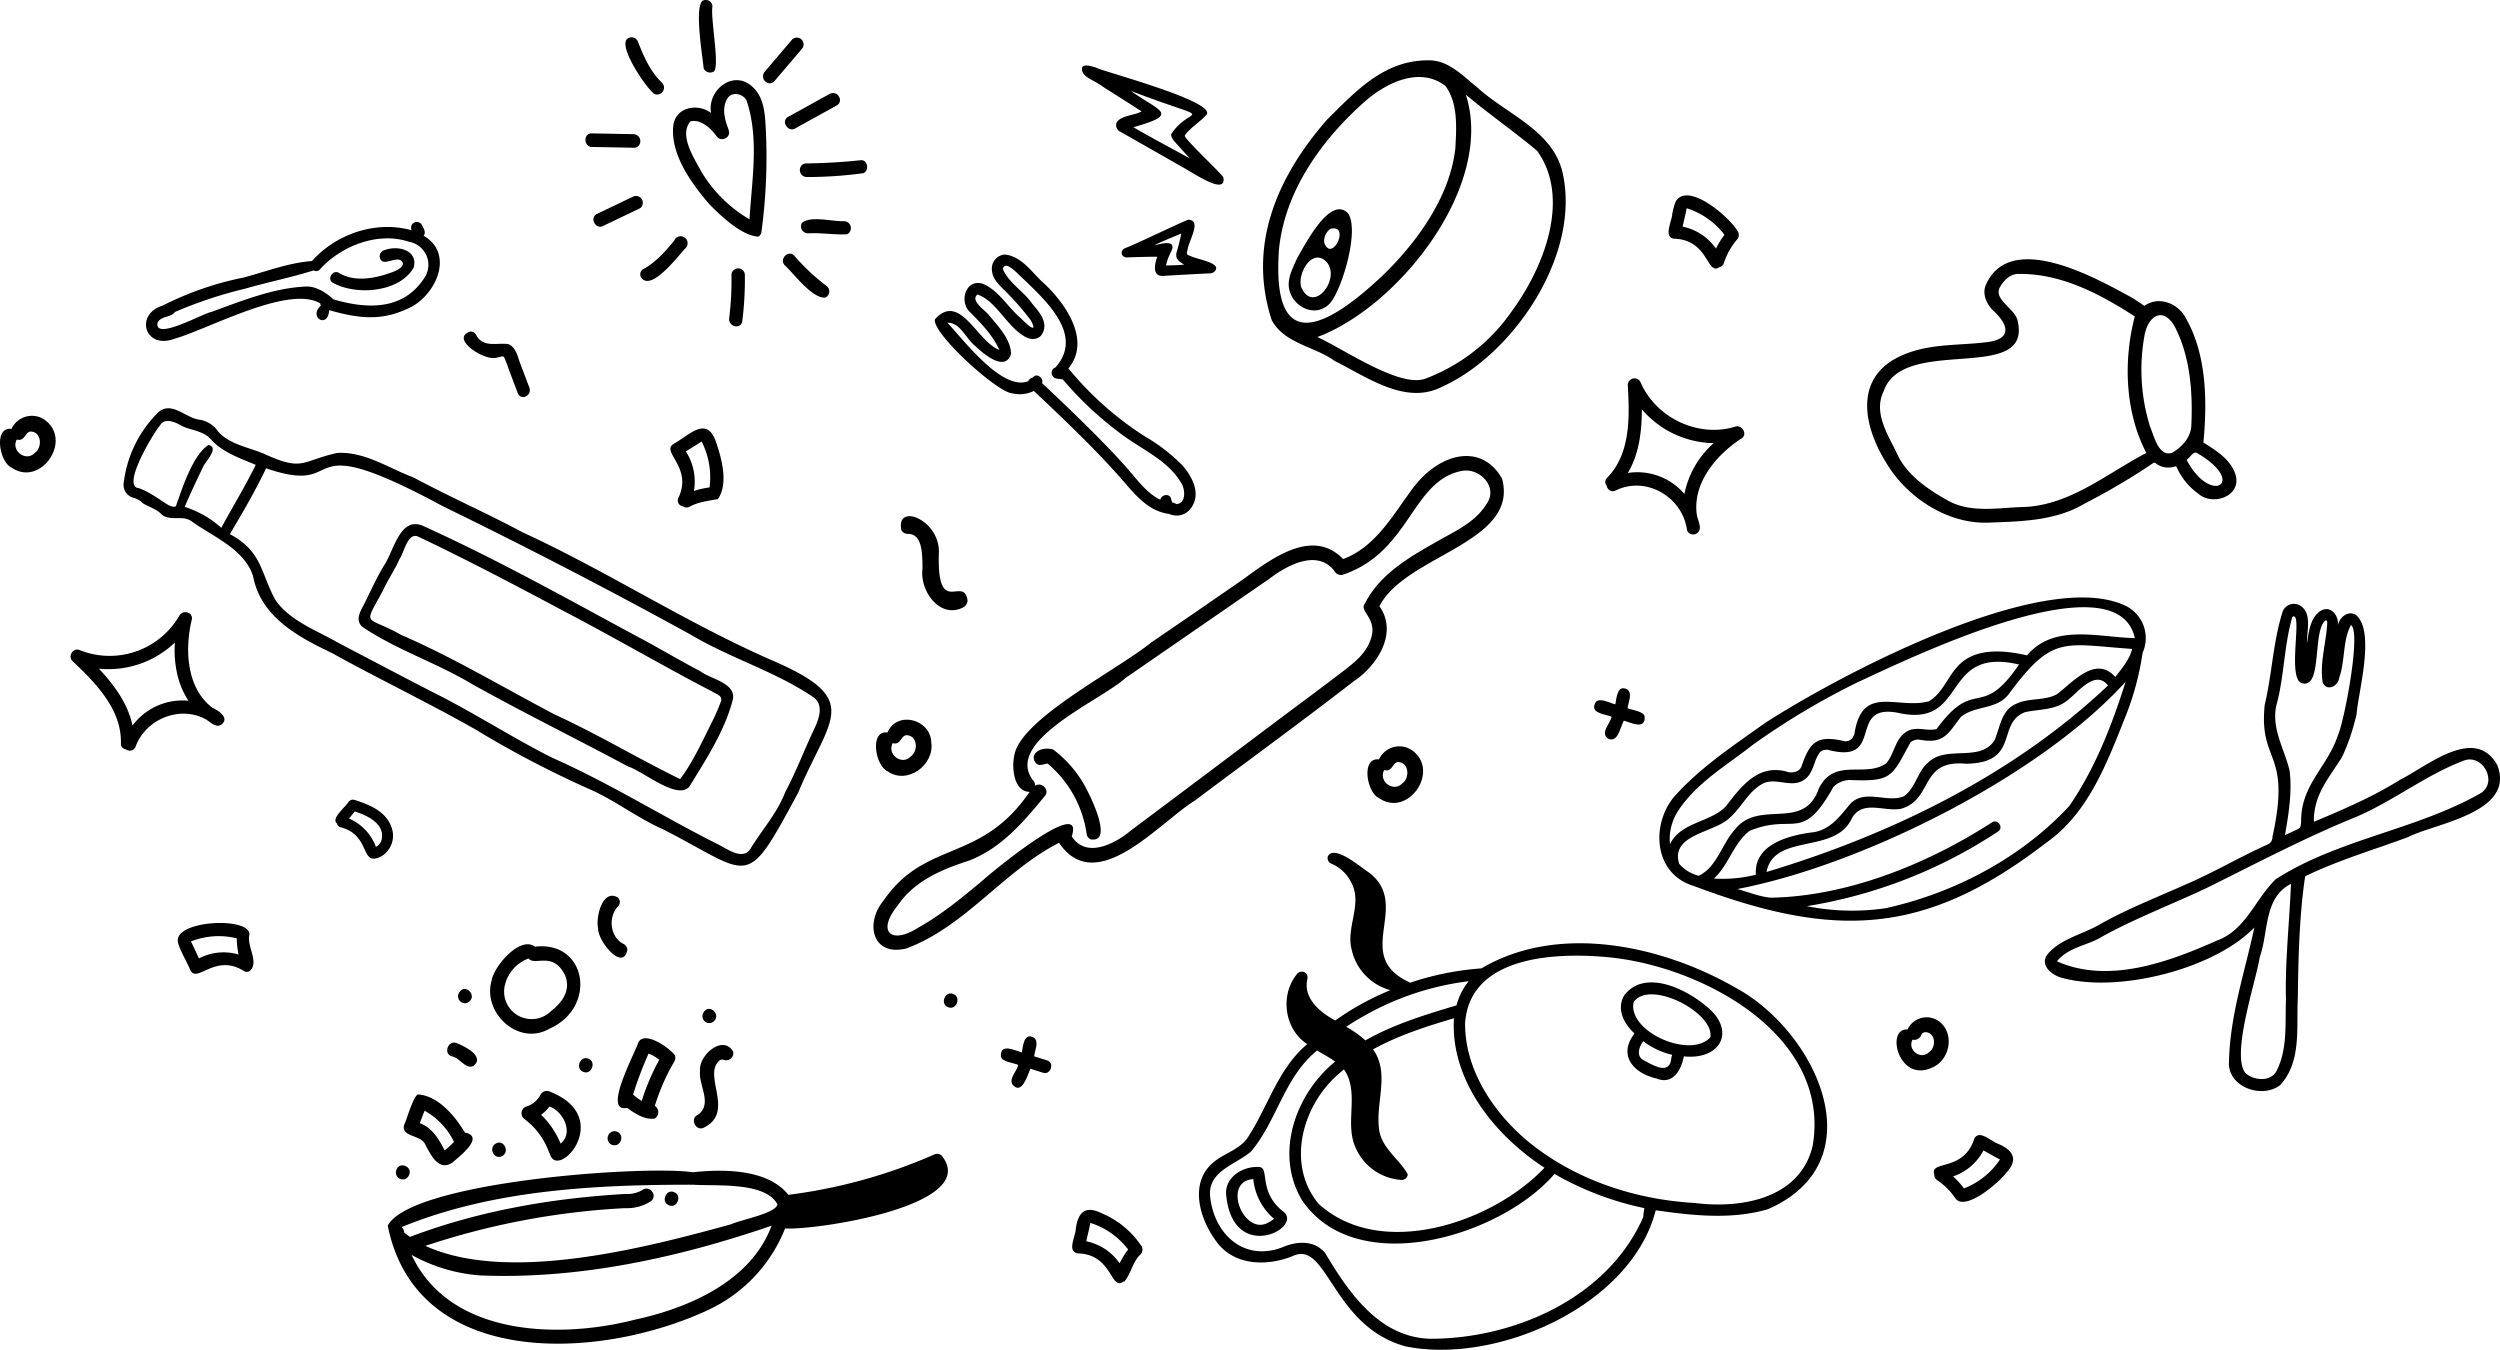 <svg xmlns="http://www.w3.org/2000/svg" xmlns:xlink="http://www.w3.org/1999/xlink" width="629.772" height="340.02" viewBox="0 0 629.772 340.02"><defs><clipPath id="a"><rect width="629.772" height="340.02"/></clipPath></defs><g clip-path="url(#a)"><path d="M51.846,181.2c1.089.633,2.325,2.046,3.675,1.483v0c2.551-1.612-.294-3.641-2.013-4.381-6.556-4.992-6.99-14.722-5.208-22.168a1.468,1.468,0,0,0-.891-1.789,1.789,1.789,0,0,0-2.232.755A20.31,20.31,0,0,1,20.1,163.783c-1.671-.8-3.148,1.625-1.763,2.807,5.215,4.986,12.358,11.814,12.123,20.658a1.4,1.4,0,0,0,1.272,1.514,1.552,1.552,0,0,0,2.414-.652c2.5-6.937,11.152-10.5,17.695-6.91m-6.992-10.568a20.266,20.266,0,0,0,2.625,5.891,15.708,15.708,0,0,0-14.093,6.244c-1.214-5.842-5.039-10.659-8.475-14.32a24.276,24.276,0,0,0,19.151-6.587,27.2,27.2,0,0,0,.792,8.772"/><path d="M11.516,105.946a5.66,5.66,0,0,0-8.622,2.1c-4.567-.576-3.091,8.373.043,9.755,7.149,4.931,15.292-6.535,8.579-11.852m-2.724,8.115c-2.237,2.384-6.086-.5-4.575-3.343,2.118.57,1.946-1.818,3.464-2.008,2.774.028,3.067,3.958,1.111,5.351"/><path d="M62.841,235.367c0-4.583-19.706-3.528-17.959,2.22.573,2.045,2.246,4.8,3.059,6.794,1.691,3.466,6.268-4.344,13.491.219a1.388,1.388,0,0,0,1.35.083v0c2.741-2.108-.727-6.24.059-9.313M60.1,240.451a13.366,13.366,0,0,0-9.973.986c-.683-1.407-1.316-2.9-2.036-4.275a18.984,18.984,0,0,1,11.548-.785,21.54,21.54,0,0,0,.461,4.074"/><path d="M178.68,51.433c2.873,2.954,8.255,8.011,12.339,8.174h0a1.478,1.478,0,0,0,.792-1.183,140.829,140.829,0,0,0,1.11-25.724c-.215-3.786-.336-8.125-3.371-10.828-4.752-4.473-11.439.794-10.43,6.587-3.342-2.521-8.806-1.525-9.5,3.051-.847,7.2,4.472,14.6,9.064,19.924m-2.055-8.286c-1.807-3.342-5.669-9.2-2.688-12.567,2.417-.667,5.193,1.718,6.533,3.7l.032-.015c.992,1.684,3.8.4,3.043-1.451l.052-.025c-.984-2.44-1.818-5.4-.489-7.75.995-2.066,3.935-1.585,4.933.232,3.241,9.522,1.359,19.936.762,29.98a34.275,34.275,0,0,1-12.178-12.1"/><path d="M164.454,23.349a1.521,1.521,0,0,0,1.8.3h0a1.73,1.73,0,0,0,.5-2.809c-3-2.911-4.631-6.7-6.043-10.33a1.739,1.739,0,0,0-2.409-.927c-3.024,1.484,3.944,11.756,6.15,13.765"/><path d="M177.266,17.267a1.789,1.789,0,0,0,2.395.823v0c1.876-.493-.743-13.463-.189-16.485a1.679,1.679,0,0,0-2.6-1.343c-1.888,2.079.07,13.654.393,17"/><path d="M198.463,29.483c-1.82,1.119.115,3.938,1.869,2.86l10.442-5.776a1.534,1.534,0,0,0,.606-2.155,1.716,1.716,0,0,0-2.385-.756c-.113.067-10.424,5.763-10.532,5.827"/><path d="M201.723,41.96a1.763,1.763,0,0,0,1.483,2.636,104.98,104.98,0,0,0,14.305-.973c1.559-.708,1.062-3.519-.779-3.25-4.515.473-9.1.741-13.644.8a1.51,1.51,0,0,0-1.365.787"/><path d="M213.411,59.008a1.74,1.74,0,0,0-.74-3.285c-2.962.132-8.435-1.463-10.657.433a1.76,1.76,0,0,0,1.485,2.63c3.3-.22,6.672.432,9.912.222"/><path d="M200.08,64.4c-1.529-1.586-3.933.97-2.34,2.467,2.348,2.21,7,8.518,10.235,8.077v0a1.741,1.741,0,0,0,.362-2.822A51.377,51.377,0,0,1,200.08,64.4"/><path d="M185.04,67.88a1.634,1.634,0,0,0-.777,1.466,76.245,76.245,0,0,1-.579,10.828,1.823,1.823,0,0,0,2.521,1.889,1.456,1.456,0,0,0,.778-1.18,81.861,81.861,0,0,0,.653-11.658,1.678,1.678,0,0,0-2.6-1.345"/><path d="M161.5,69.906c2.585,3.7,9.442-5.619,11.316-7.523a1.752,1.752,0,1,0-3-1.709c-2.259,2.653-4.592,5.4-7.7,7.08a1.526,1.526,0,0,0-.612,2.152"/><path d="M161.84,51.615a1.713,1.713,0,0,0-2.471-2.024L150.3,53.926c-1.891,1.046-.128,4.106,1.743,2.929l9.09-4.344h0a1.413,1.413,0,0,0,.71-.9"/><path d="M149.149,37.021l10.576.2a1.631,1.631,0,0,0,.762-.16h0a1.771,1.771,0,0,0-.855-3.262l-10.576-.2c-2.209-.069-2.014,3.458.1,3.422"/><path d="M193.64,20.958a1.444,1.444,0,0,0,.93-.122h0a1.736,1.736,0,0,0,.541-.43l6.91-8.122a1.7,1.7,0,0,0-2.495-2.307L192.611,18.1a1.778,1.778,0,0,0,1.029,2.86"/><path d="M254.926,99.064a8.021,8.021,0,0,0,5.508-.58c7.539,7.1,14.647,13.862,21.216,21.2,3.6,4,7.117,9.084,12.875,9.774a4.435,4.435,0,0,0,5.7-1.76c2.656-4.111-.848-8.772-2.478-10.584a45.494,45.494,0,0,0-9.495-7.279A81.722,81.722,0,0,1,269.142,92.8c5.835-7.089-.841-16.391-5.974-21.244-3.06-2.636-5.655-7.017-10.045-7.434a3.514,3.514,0,0,0-3.259,3.751c.052,2.317,1.749,3.82,3.177,5.256a69.034,69.034,0,0,1,6.646,7.582c1.472,2.769.256,2.294-2.547-.562-3.285-2.764-5.493-6.944-9.542-8.658-4.421-1.4-6.135,4.756-3.076,7.291,2.779,2.84,5.559,5.694,7.228,9.357-5.534-1.917-9.906-14.68-16.215-7.733-1,3.3,15.593,18.406,19.391,18.66m-.221-9.989c-.175-3.9-3.545-7.2-5.924-10.09-1.14-1.15-4.325-3.39-2.551-4.8,4.593,1.58,7.21,7.619,11.4,10.261,1.241.932,3.189,1.52,4.6.113,2.22-2.933-.343-5.878-2.167-8.009-2.094-3.1-6.092-5.376-7.448-8.829.556-2.131,3.246.721,4.172,1.583,5.96,5.8,16.616,14.753,9.106,23.244a1.458,1.458,0,0,0,.294,2.821l1.557.212a85.5,85.5,0,0,0,13.886,13.136c5.277,4.207,12.332,6.916,15.869,12.844.952,1.248,1.569,5.3-1.238,5.425a1.3,1.3,0,0,0-.889-.362c-.451-.559-.2-1.509-1.021-1.8a1.524,1.524,0,0,0-2.054,1.059c-3.451-1.612-5.989-5.276-8.521-8.113-5.375-6.113-14.283-14.728-21.253-21.243.413-1.347-1.4-2.706-2.347-1.416a1.607,1.607,0,0,0-1.171.922c-6.577,2.531-16.163-10.318-20.334-14.72,3.167-.19,4.671,4.03,6.9,5.745,2.078,2,7.7,6.876,9.139,2.018"/><path d="M236.516,139.084c.133-8.244-10.912-12.543-9.45-5.531a1.868,1.868,0,0,0,1.7.943c3.567.013,3.6,4.877,3.621,8.777-.755,5.372,4.187,12.607,10.061,9.829a2.126,2.126,0,0,0,1.29-1.853c-1.017-6.548-7.807,4.717-7.223-12.165"/><path d="M488.594,257.393a5.307,5.307,0,0,0-8.077,1.948c-5.588-.453-2.3,13.772,6.406,9.5v0c4.3-1.941,5.491-8.442,1.671-11.448m-2.571,7.584c-2.062,2.2-5.627-.448-4.241-3.078a1.893,1.893,0,0,0,2.184-1.131A1.139,1.139,0,0,1,485,260.02c2.568.029,2.831,3.67,1.02,4.957"/><path d="M43.852,85.367c8.585-2.4,28.841-13.707,36.842-8.93a1.443,1.443,0,0,0,.121.564c-3.207,2.953,1.815,5.908,2.1,1.132,7.724,2.206,13.211,2.648,19.624-.313v0c7-2.843,12.258-13.779,4.159-18.442.738-.814-.044-1.949-.431-2.727a1.45,1.45,0,0,0-2.556,1.369c-8.952-2.552-19.012.884-25.142,7.746-5.692.393-11.479,2.6-17.036,4.111A80.19,80.19,0,0,0,40.924,77c-7.114,2.249-4.388,11.085,2.928,8.37M39.69,81.253c.9-1.7,3.542-1.3,4.357-2.652a109.077,109.077,0,0,1,17.692-5.879c5.654-1.629,11.734-2.852,17.286-4.608a1.2,1.2,0,0,0,1.579-.277c4.942-5.52,14.246-9.667,22.465-6.92a5.89,5.89,0,0,1,3.939,8.934C101.9,77.88,93.2,78.13,83.968,75.4c-1.736-1.645-4.124-3.171-6.561-3.229-8.366.266-16.652,3.687-24.173,6.417-2.144.347-14.474,7.4-13.544,2.668"/><path d="M83.865,71.246c5.887,3.267,16.815,2.426,20.35-3.85,1.15-4.323-3.928-5.748-7.5-4.335a1.587,1.587,0,0,0-.606,2.612c1.217,1.114,4.465-1.6,5.375.58.181,1.382-2.536,2.287-3.559,2.628-5.249,1.774-9.41,1.749-12.521-.117-1.522-1-3.183,1.586-1.543,2.482"/><path d="M405.577,123.569a1.494,1.494,0,0,0,1.371.016c7.684-3.837,16.96,1.631,18.02,9.973a1.67,1.67,0,0,0,2.6.714c1.342-1.056.212-2.986-.078-4.323-1.34-8.12,4.893-15.4,11.193-19.5,1.665-1.012.15-3.553-1.572-2.969-9.235,2.854-19.935-2.154-23.835-11.165a1.683,1.683,0,0,0-3.216.806c.39,7.2.913,17.055-5.21,23.233a1.439,1.439,0,0,0-.113,2.008,1.766,1.766,0,0,0,.845,1.207m4.473-4.424c3.024-5.006,3.531-11.059,3.538-16.043a24.226,24.226,0,0,0,18.1,8.521,23.276,23.276,0,0,0-7.377,12.8,15.6,15.6,0,0,0-14.261-5.278"/><path d="M223.59,194.286c4.9,3.506,11.842-1.562,11.011-7.244-.151-5.868-8.6-8.147-11.054-2.511-4.53-.657-3.108,8.4.043,9.755m5.855-3.737c-2.239,2.381-6.082-.5-4.573-3.343,2.117.568,1.945-1.818,3.462-2.008,2.774.027,3.067,3.958,1.111,5.351"/><path d="M355.989,189.206a5.659,5.659,0,0,0-8.622,2.1c-4.567-.573-3.09,8.372.043,9.755,7.149,4.933,15.293-6.536,8.579-11.852m-2.724,8.115c-2.237,2.383-6.084-.5-4.572-3.342,2.117.568,1.944-1.819,3.461-2.008,2.774.027,3.068,3.957,1.111,5.35"/><path d="M341.09,171.572c5.814-3.887,11.173-12.108,6.4-18.861,6.577-12.9,35.232-15.939,30.9-32.111-5.139-9.138-15.814-6.6-22.537,2.464-5.021,6.757-9.33,14.72-17.508,17.768-7.815-8.127-18.417.2-25.412,5.258-7.056,4.879-15.911,10.978-22.887,15.726-8.461,6.834-30.633,18.084-34.151,27.105-1.358,3.632-.71,10.553,3.478,10.553-12.284,18.034-26.182,11.98-36.765,27.345-4.815,5.814-2.842,14.162,5.65,12.126,14.883-5.492,24.544-19.505,38.521-26.639,9.349,13.886,25.226-5.089,34.154-10.587,13.431-10.08,26.793-19.807,40.154-30.147m-80.836,25.039c-7.559-9.929,17.164-20.183,23.253-25.8l35.51-24.5.81-.562c4.444-3.379,12.113-7.526,16.352-1.852a1.9,1.9,0,0,0,2.048.9c17.108-5.731,17.359-23.866,30.172-26.2,4.477-.727,9.163,4.228,6,8.461-2.36,3.875-6.613,6.175-10.726,8.4-7.394,4.215-15.791,8.575-19.819,16.535-1.723,2.133,3.737,3.889,1.194,9.709-1.164,2.955-3.7,5.074-6.417,7.163-5.953,4.576-11.924,8.956-17.881,13.428-11.924,8.956-23.722,17.848-35.775,26.845-3.97,3.361-11.348,7.279-14.99,1.538,3.516-10.536-20.451,9.252-22.271,10.973-5.133,4.285-10.445,8.717-16.366,12.017-7.022,4.47-10.465.928-5.252-5.495,4.172-6.244,11.16-9.169,18.046-11.385,7.836-3.045,13.276-9.175,19.076-16.281,1.356-1.541-.933-3.673-2.5-2.548a1.621,1.621,0,0,0-.459-1.345"/><path d="M262.462,192.646l1.423-.317a28.294,28.294,0,0,1,9.848,17.734,1.666,1.666,0,0,0,1.035,1.378c6.2,1-.841-12.67-2.354-14.93a29.942,29.942,0,0,0-7.061-7.675c-1.537-.544-4.146-.219-4.842,1.426-.436,1.213.592,2.777,1.951,2.384"/><path d="M237.543,291.562a1.653,1.653,0,0,0-2.169-.748A132.486,132.486,0,0,1,198.6,300.988c-5.219-6.547-16.437-6.512-24.015-5.686-12.877-1.837-71.139,2.429-76.907,13.449,7.195,36.145,53.086,34.081,80.594,21.3l0,0a38.1,38.1,0,0,0,19.5-20.6c7.36.537,48.631-5.582,39.777-17.889m-53.551,16.892c-21.475,5.915-56.055,14.9-76.847,5.393a189.741,189.741,0,0,1,50.217-9.5,11.258,11.258,0,0,0,6.592-1.738,1.691,1.691,0,0,0,.25-2.52,1.713,1.713,0,0,0-2.4-.307,7.675,7.675,0,0,1-4.313.989c-18.509,1.065-36.9,4.243-54.215,10.811-.532-.364-1-.71-1.453-1.077a2.155,2.155,0,0,0-.636-1.4c22.957-9.422,48.906-10.675,73.424-10.668,5.414.413,18.108-.855,21.23,4.936-.353,2.251-8.687,3.74-11.847,5.083m-63.1,12.832c24.857,1.049,50.008-4.462,73.46-12.521-5.652,15.344-23.835,21.391-34.279,23.634-18.286,4.755-46.532,4.715-56.4-16.276a41.994,41.994,0,0,0,17.216,5.163"/><path d="M169.817,300.309c-2.086-.894-3.4,2.542-1.295,3.319,2.06.907,3.4-2.571,1.295-3.319"/><path d="M138.29,290.232a1.859,1.859,0,0,0,.217.423c1.928,7.007,16.607-9.276-.171-15.738a1.8,1.8,0,0,0-2.243.973,6.04,6.04,0,0,1-3.631,2.9,1.8,1.8,0,0,0-.39,3.078,17.952,17.952,0,0,1,6.218,8.364m-1.979-9.409a9.648,9.648,0,0,0,2.086-2.058c3.116.874,6.356,6.4,2.834,9.325a21.611,21.611,0,0,0-4.92-7.267"/><path d="M170,265.821c-1.322-1.821-7.563-6.265-9.19-3.249-.749,2.545-9.159,17.866-2.86,16.5,1.952,1.421,4.517,3.1,7,2.7h0a1.9,1.9,0,0,0,.007-3.2,52.814,52.814,0,0,1,4.894-11.144,1.842,1.842,0,0,0,.147-1.61m-3.924,1.147a56.52,56.52,0,0,0-4.413,10.355,11.278,11.278,0,0,1-2.178-1.608,93.374,93.374,0,0,1,3.9-10.311,10.67,10.67,0,0,1,2.691,1.564"/><path d="M146.929,270.008c2.1.91,3.4-2.627,1.24-3.34-2.074-.773-3.319,2.572-1.24,3.34"/><path d="M156.5,286.386a1.715,1.715,0,0,0-3.3-.3,1.74,1.74,0,0,0,2.307,2.27v0a1.952,1.952,0,0,0,.993-1.97"/><path d="M181.374,267.054h.006a1.157,1.157,0,0,1,.967-.062,1.8,1.8,0,0,0,2.355-2.038c-2.55-4.514-8.777.9-8.358,4.846-.428,3.572,3.242,8.241-.5,11.015-2.111.81-.678,4.207,1.38,3.282,8.176-3.9-.529-13.432,4.148-17.043"/><path d="M179.4,257.574c2.8-1.654-.88-5.283-2.307-2.269a1.739,1.739,0,0,0,2.307,2.269"/><path d="M138.459,259.111c11.984-5.3,9.471-22.176-3.7-20.632-3.713-2.836-10.369,4.922-10.925,8.569-2.353,8.214,6.916,16.62,14.621,12.063M127.1,248.579a9.483,9.483,0,0,1,6.043-7.13c1.582,2.025,6.429-2.087,9.363,4.627,1.28,3.82-1.3,6.793-3.683,8.62a6.932,6.932,0,0,1-11.723-6.117"/><path d="M119.223,268.567c3.136-2.393-2.234-5.07-4.29-5.837-2.057-.692-3.3,2.652-1.186,3.355C115.829,266.364,117.108,269.394,119.223,268.567Z"/><path d="M107.115,288.291c1.378,2.576,3.436,7.006,6.961,4.492,1.727-1.544,8.163-6.447,3.036-7.49-2.5-4.168-6.708-9.232-11.768-9.589-1.193.149-3.024,6.833-3.548,7.667-.8,3.132,4.247,2.43,5.319,4.92m-1.372-5.36,1.211-3.133a17.9,17.9,0,0,1,7.406,7.843,21.409,21.409,0,0,1-2.338,2.158c-1.462-2.8-3.11-5.713-6.279-6.868"/><path d="M124.7,288.193c-1.627,1.211-.186,3.97,1.719,3.07v0c2.239-1.08.343-4.588-1.719-3.068"/><path d="M103.053,295.975c.976-2.093-2.459-3.5-3.18-1.281a1.74,1.74,0,0,0,2.3,2.273,1.864,1.864,0,0,0,.88-.992"/><path d="M117.833,252.559v0c2.806-1.651-.881-5.282-2.307-2.267a1.74,1.74,0,0,0,2.307,2.27"/><path d="M155.769,228.217a1.514,1.514,0,0,0-.185-2.17c-3.87-2.17-5.6,5.144-4.892,7.933-.171,2.833,6.134,10.952,7.354,5.317a1.791,1.791,0,0,0-1-1.52c-3.449-1.772-3.9-6.877-1.277-9.56"/><path d="M240.13,250.4c-2.086-.9-3.4,2.542-1.295,3.319,2.063.9,3.413-2.553,1.295-3.319"/><path d="M125.29,90.033c.594.03,1.5-.667,1.775.118a28.233,28.233,0,0,1,1.053,2.769l2.326,6.14a1.43,1.43,0,0,0,2.048.781,1.726,1.726,0,0,0,.871-2.167l-2.326-6.14c-.648-1.731-1.09-4.128-3.016-4.858-2.86-.387-6.4,1.009-8.082-2.334a1.6,1.6,0,0,0-1.43-.824c-5.469,1.677,3.871,7.778,6.781,6.515"/><path d="M421.773,60.134c8.7.267,8.2,9.441,11.353,7.157a1.5,1.5,0,0,0,1.145-1.053,17.116,17.116,0,0,1,3.261-5.853,1.709,1.709,0,0,0,.132-2.248c-1.891-3.309-12.407-12.527-15.542-7.381a15.965,15.965,0,0,0-.915,3.485c-.117,1.5-2.219,5.653.566,5.893m2.086-3.044c.336-1.53.75-3.1,1.034-4.629a19.2,19.2,0,0,1,9.516,6.691,21.4,21.4,0,0,0-2.143,3.476,13.51,13.51,0,0,0-8.407-5.538"/><path d="M277.483,305.616c-4-2.012-6.04-.289-6.5,4.227-.08,1.118-1.494,4.307-.566,5.3a1.462,1.462,0,0,0,1.133.593c8.674.251,8.216,9.442,11.353,7.157a1.586,1.586,0,0,0,.387-.129c1.641-1.941,2.017-4.919,4.019-6.775a1.709,1.709,0,0,0,.131-2.249,22.555,22.555,0,0,0-9.954-8.123m6.7,9.137a21.46,21.46,0,0,0-2.143,3.475,13.507,13.507,0,0,0-8.406-5.537c.331-1.532.75-3.1,1.033-4.629a19.206,19.206,0,0,1,9.516,6.691"/><path d="M505.379,295.468c3.041-3.282,1.954-5.723-2.257-7.42-1.052-.388-3.725-2.63-4.935-2.014a1.472,1.472,0,0,0-.884.924c-2.69,8.307-11.349,5.259-10.025,8.923a1.494,1.494,0,0,0,.693,1.39,17.155,17.155,0,0,1,4.72,4.757c2.616,3.017,10.89-4.168,12.688-6.56m-10.637,3.9A21.375,21.375,0,0,0,492,296.349a13.514,13.514,0,0,0,7.651-6.541c1.382.743,2.767,1.58,4.161,2.277a19.209,19.209,0,0,1-9.068,7.287"/><path d="M170.917,126.808a1.678,1.678,0,0,0,1.216.774,1.472,1.472,0,0,0,1.546.092c2.215-1.26,4.751-1.487,7.181-1.958,2.636-3.877.994-9.938-.422-14.178-2.338-7.034-6.655-1.98-10.782.293-3.216,2.07,4.921,5.87,1.222,13.638a1.453,1.453,0,0,0,.039,1.339m1.856-13.093c1.3-.837,2.7-1.635,3.967-2.5a19.749,19.749,0,0,1,2,11.572,20.655,20.655,0,0,0-3.943.894,13.889,13.889,0,0,0-2.027-9.962"/><path d="M98.722,208.681c-1.334-4.254-5.543-5.933-9.383-7.173a1.4,1.4,0,0,0-1.555.519c-.493,1.014-4.529,4.2-2.911,5.385a1.229,1.229,0,0,0,.912.973c7.83,2.024,4.79,10.03,10.163,7.4l0,0a6.053,6.053,0,0,0,2.771-7.11m-2.712,3.273a2.915,2.915,0,0,1-1.317,1.38,12.467,12.467,0,0,0-6.776-7.139l1.446-1.759c3.512,1.046,8,3.409,6.647,7.518"/><path d="M629.06,192.684c-5.646-10.069-17.817.49-24.289,3.64-6.888,4.345-14.4,7.56-21.885,10.691-.121-6.792,3.791-10.984,7.114-16.346a53.051,53.051,0,0,0,3.642-10.8c.393-5.385,4.82-20.857-.181-24.968-2.09-1.265-4.3.793-4.576,2.889.528-2.577-1.812-5.571-4.424-3.835-2.528,1.783-2.853,5.279-3.317,8.107-.082-3.132,1.438-7.735-1.878-9.6a3.05,3.05,0,0,0-4.213,1.5c-2.457,7.657-2.691,15.825-4.558,23.627-1.509,14.957,6.778,11.335,1.954,33.221a2.007,2.007,0,0,1-1.293,1.966c-6.993,3.115-13.354,6.936-20.341,9.931-7.384,3.316-15.023,6.268-22.1,10.286-4.354,2.5-9.844,3.54-13.1,7.617-1.755,2.8,1.559,5.241,4.068,5.783,14.025,3.771,38.1-2.275,48.2-12.74-2.406,11.4-6.239,22.251-6.4,34.483.291,5.957,8.481,8.615,12.9,5.219l.008.006c5.423-5.955,4.052-14.229,4.45-21.936.129-10.124.372-20.831,1.849-30.68,8.294-4.04,17.265-6.66,25.878-9.855,6.524-3.442,27.293-6.089,22.5-18.2m-59.814,48.387c2.244-6.147.938-14.964,7.861-18.417-.374,9.587-1.531,19.806-1.263,29.223-.234,5.974.44,12.278-2.315,17.772-1.384,2.951-5.713,2.586-7.857.694-3.792-4.518,2.715-23.419,3.574-29.272m4.058-19.615c-5.148,4.892-7.494,12.746-14.708,15.411-12.236,5.457-27.436,11.082-40.427,5.294,2.806-3.607,7.872-3.982,11.567-6.338,8.369-4.6,17.786-8.162,26.447-12.29,12.335-6.109,24.528-12.553,37.3-17.738,9.489-4.04,17.781-10.722,27.4-14.282,4.606-1.483,8.359,5.494,4.053,8.275-16.325,9.305-35.844,11.526-51.629,21.669Zm3.475-27.263c-1.359-5.777-5.012-11.181-3.11-17.389,1.768-7.093,1.757-14.491,3.794-21.412,2.892-1.783-1.733,16.461,2.736,16.771,4.767.819,2.353-13.032,5.523-15.827.687-.334.519.779.489,1.167-.339,4.77-1.857,9.6-1.125,14.346.958,2.45,3.928,1.058,4.167-1.1,1.534-4.185.852-9.523,2.975-13.291,2.635,1.629-1.691,24.29-3.333,27.881-2.731,8.108-9.367,12.344-9.227,21.791-.163,1.418-.163,1.418-1.449,2.018l-2.619,1.221c.917-5.319,1.829-10.771,1.179-16.173"/><path d="M401.658,177.607c-.727,2.167,3.13,2.375,4.324,2.95-.356,1.772-3.031,4.117-.834,5.541,2.484,1.069,3.025-3.018,3.911-4.569,1.7.487,5.512,2.428,5.238-1.006-.139-1.38-3.37-1.65-4.291-2.122.137-1.463,1.261-3.482.023-4.669-2.6-1.478-2.8,1.972-3.106,3.694-1.4-.273-4.748-2.289-5.265.181"/><path d="M263.756,267.117l-3.247-1.022c.137-1.463,1.26-3.479.022-4.665-2.6-1.476-2.8,1.972-3.106,3.694-1.7-.48-5.558-2.459-5.281.994.137,1.385,3.42,1.663,4.342,2.138-.315,1.645-2.256,3.184-1.5,4.872,2.373,2.939,3.819-2.148,4.575-3.9l3.172,1c1.924.694,3.023-2.557,1.023-3.107"/><path d="M272.56,17.115c-.219,2.375,3.067,2.978,5.462,4.86,3.3,2.085,8.06,5.088,9.548,6.1-1.773,1.006-5.226,1-6.284,2.794a1.83,1.83,0,0,0,1.031,2.373c2.464,1.378,9.138,5.192,14.5,8.257,2.971,1.477,12.225,8.17,11.364,3.2-.906-1.447-8.994-8.857-9.746-10.472.547-1.34,4.6-4.154,5.245-5.085,4.361-3.257-26.792-11.36-27.582-12.122-1.263-.368-3.222-1-3.538.094m22.474,16.7c-.057.7.41,1.371,1.18,2.225,1.11,1.223,2.371,2.6,3.505,3.87-3.377-1.886-11.219-6.053-14.208-7.864,11.965-3.36,6.529-3.971-.628-9.135,22.583,8.611,15.11,3.187,10.151,10.9"/><path d="M304.477,68.871a2.423,2.423,0,0,0,1.1-.178c3.184-2.361-4.165-3.356-5.593-4.17-1.11-.4-1.139-.452-.824-1.581.222-2.255,3.71-7.421.2-7.6-1.364.409-14.043,6.543-15.768,7.1-1.773.675-1.075,2.589.514,2.4,1.127-.073,6.052-.181,7.433-.173-.692,1.77-1.359,5.079,1.557,4.824,1.081-.072,9.1-.521,11.382-.617M294.9,63.63c1.8-3.422-2.149-2.305-4.155-1.812,1.862-1.005,4.852-2.134,6.838-3-.255,1.289-.589,2.621-.907,3.807-.582,1.775-.759,2.718,1.632,4.011-1.491.216-3.107.173-4.585.244A13.393,13.393,0,0,1,294.9,63.63"/><path d="M320.358,72.724c3.18,5.9,10.77,6.578,15.855,10.272,8.1,4.017,17.854,11.226,27.012,6.519,17.616-7.884,34.747-32.551,30.543-53.3-2.128-11.173-14.092-15.2-21.674-22.157-3.416-2.74-6.959-6.536-11.554-6.771-11.644-.425-18.978,7.764-26.2,14.88-13.327,15.218-19.9,32.39-13.979,50.56m46.254-43.311c-1.549,14.05-12.134,26.109-18.3,32.047-15.653,14.762-28.015,19.18-26.114-6.731,1.542-14.873,11.029-27.751,21.738-37.2,5.292-4.581,13.665-8.787,20.171-3.819,3.213,4.324,2.792,10.559,2.509,15.7M331.835,76.977c20.417-7.553,44.812-38.116,37.427-61.057,5.83,4.912,12.108,9.236,17.941,14.137,8.3,11.46,2.325,28.558-6.417,40.491A46.289,46.289,0,0,1,359.222,87.4c-6.424,2.631-20.96-7.574-27.383-10.422Z" transform="translate(0 7.929)"/><path d="M340.133,49.28c-4.52-4.41-10.768,8.026-12.7,11.256-1.126,2.567-2.769,5.445-1.975,8.315,1.252,4.5,6.988,6.906,10.319,3.013,3.053-3.75,7.389-18.535,4.356-22.584m-5.954,7.392a3.743,3.743,0,0,1,1.644-3.429c5.112-1.1.188,8.858-1.644,3.429m-5.774,11.3c-1-3.116,2.327-9.484,5.889-6.821,4.766,3.84-2.687,14.069-5.889,6.821" transform="translate(-0.612 4.378)"/><path d="M119.889,183.827a255.9,255.9,0,0,0,28.291,14.83c6.794,2.932,11.982,7.2,18.931,10.294,22.574,11.568,20.518,15.645,33.963-9.286,7.879-18.974,16.617-23.38-6.835-33.426-21.505-9.431-41.238-22.31-62.567-32.134-9.513-5.065-18.231-8.862-27.509-13.827-6.262-2.34-12.369-6.6-19.239-6.177-9.122,2.041-8.526,4.766-18.515.171-3.844-1.625-8.547-2.29-11.433-5.549a7.036,7.036,0,0,0-4.485-2.962c-3.618-.291-7.2-4.916-10.639-1.886a30.06,30.06,0,0,0-8.723,18.038,3.357,3.357,0,0,0,2.563,3.508,4.648,4.648,0,0,1,2.245,1.312c1.436.93,3.213,1.37,4.507,2.59,2.153,2.291,5.482.225,7.861,2.03,5.466,3.94,13.182,6.9,15.438,13.751,1.946,10.357,11.348,15.323,20.034,19.482,9.526,5.359,24.592,12.673,36.112,19.241m-64.1-50.944c-.015.027-.028.049-.04.068a25.446,25.446,0,0,0-9.228-5.265c1.474-3.457,3.1-6.886,4.724-10.267.806-1.456,4-4.764,1.254-5.318-3.924,2.528-6.555,10.817-8.144,15.273-.254.627-1.447.069-1.931-.138-2.43-1.49-4.738-3.322-7.444-4.26-4.54-.357,3.748-14,5.336-15.834,1.226-2.03,3.875-.812,5.644.232,2.556,1.136,5.63,1.219,7.467,3.639,2.924,3.033,7.175,4.477,10.99,6.086-2.615,5.346-5.826,10.59-8.628,15.784m2.319,1.319c3.156-5.309,6.271-10.668,8.918-16.231,21.634,7.417,5.827-11.322,44.608,9.589,20.708,10.092,42.134,21.178,62.536,32.412,9.852,5.862,21.205,9.189,30.709,15.654,2.7,1.886,1.453,5.435.286,7.881-2.547,5.344-4.586,10.821-7.359,16.026-1.983,5.228-5.741,9.38-8.627,14.06-2,3.594-6.39-.1-8.906-1.189-13.765-6.967-26.887-15.194-40.987-21.433-10.129-5.055-20.378-11.731-30.517-16.731-7.9-4.075-16.045-8.371-24.01-12.553C79.417,158.639,72.855,156.3,69.293,151c-3.782-7.117-3.284-12.034-11.351-16.434.036-.09.113-.241.171-.368"/><path d="M91.315,157.927c8.457,5.724,18.577,9.013,27.332,14.247,13.035,7.306,26.455,13.874,39.64,20.948,3.813,1.168,12.7,8.872,15.519,4.808,4.206-6.914,8.9-14.038,10.863-21.956.523-3.995-5.779-4.944-8.3-6.915-5.171-2.687-10.345-5.805-15.476-8.513-18.022-9.724-35.439-19.5-54.352-28.082-5.807-2.5-7.372,6.459-9.806,10-1.756,2.888-3.154,6-4.659,9.014-.9,1.988-2.952,4.576-.757,6.45m5.2-9.267c1.218-2.7,2.946-5.129,4.136-7.849,1.142-1.631,2-6.588,4.539-5.7,11.813,5.587,24.555,12.275,36.862,18.853,12.553,6.535,24.774,13.708,37.326,20.227,1.075.716,2.886.994,2.133,2.75a47.827,47.827,0,0,1-2.333,5.274c-2.325,4.7-4.808,10.036-7.853,14.05-10.641-5.225-20.84-11.344-31.6-16.282-13.048-6.852-25.351-14.264-38.744-20.082-8.934-5.057-9.633-1.69-4.463-11.239"/><path d="M437.138,248.778c-18.608-10.669-44.571-16.294-63.956-4.833a71.949,71.949,0,0,0-17.922,3.6c-14.891-6.7.354-19.166-10.206-27.605-2.021-1.252-8.891-7.323-10.546-4.241a1.5,1.5,0,0,0,.9,1.867,10,10,0,0,1,5.081,4.929c2.734,5.364-1.458,11.107,0,16.685a13.619,13.619,0,0,0,9.759,10.253,68.074,68.074,0,0,0-13.886,7.637c-3.79-2.016-8.1-5.575-7.04-10.371a1.513,1.513,0,0,0-.9-1.865,1.656,1.656,0,0,0-1.832.707c-4.2,5.307-2.985,13.811,2.716,17.478-7.488,6.3-9.918,15.933-15.144,23.776-2.071,2.79-5.664,3.732-8.312,5.855-6.544,5.254-3.615,14.676.776,20.375,4.474,5.867,12.592,5.952,18.943,3.428,8.826-4.376,9.923,17.687,28.545,22.718,23.007,4.663,56.9-10.337,62.976-34.29,9.283,1.333,19.089,2.408,28.225-.259,27.612-12.022,12.282-44.813-8.173-55.845m-93.927,7.366a70.871,70.871,0,0,1,26.76-8.965,15.99,15.99,0,0,0-3.071,6.089c-7.833,2.33-15.819,4.764-22.953,8.82a25.857,25.857,0,0,0-4.819-3.425c1.324-.894,2.678-1.745,4.083-2.519m-5.777,14.207c.354-.325.718-.635,1.082-.945.1.114.19.235.284.357,3.626,5.808-.11,13.17,2.661,19.3a13.526,13.526,0,0,0,11.622,8.179,1.486,1.486,0,0,0,1.532-1.44c-2.114-3.875-6.856-6.7-7.254-11.692-.782-6.554,2.757-13.856-1.475-19.761,6.368-3.531,13.423-5.782,20.378-7.847-.979,15.63,10.307,29.55,22.806,37.667-13.094,13.856-41.25,23.367-56.915,9.071-8.308-10.033-4.033-25.063,5.279-32.894M414,305.918c-.027.239-.046.479-.074.721-8.89,20.231-32.238,30.537-53.423,30.61-12.923-.2-20.745-11.6-26.69-21.613-2.7-3.276-7.109-3-10.674-1.469-9.649,3.763-17.24-3.141-18.286-12.654-.715-6.482,6.334-8.071,10.27-11.409,6.593-7.811,8.4-18.79,16.653-25.467,1.531.923,3.117,1.732,4.559,2.784-9.965,8.149-15.328,23.079-8.4,34.842,13.637,20.266,50.161,9.2,63.655-6.535a76.892,76.892,0,0,0,22.642,8.606c-.089.526-.168,1.053-.231,1.584m34.936-6.343h0m7.7-10.988c-3.111,13.369-17.975,15.948-29.7,14.456-15.272-.869-30.553-5.955-42.389-15.82-8.571-7.3-15.591-17.97-15.474-29.552,1.26-17.216,23.6-17.823,36.759-16.468,23.529,2.518,55.45,19.8,50.807,47.384"/><path d="M323.057,305.042c-6.318-5.169-2.97-11.171-6.094-11.072-3.881-.172-8.329,2.518-8.1,6.808,1.569,18.084,20.152,8.28,14.2,4.264M319.8,307.79c-6.328,4.135-12.2-10.211-4.082-10.766a15.047,15.047,0,0,0,5.223,10.008,6.083,6.083,0,0,1-1.141.758"/><path d="M429.551,253.264c-5.126-4.31-15.431-9.2-20.436-2.459-1.977,3.415.039,7.185,2.646,9.543-4.28,5.522-.267,10.02,5.561,11.341,4.025,1.684,6.237-2.166,6.85-5.574,9.6.964,13.294-6.835,5.379-12.851m-8.523,13.167c-.329,4.5-4.4,2.017-6.833.729-2.086-.951-1.4-3.364-.233-4.868a19.042,19.042,0,0,0,7.278,3.425c-.072.238-.16.471-.212.714m9.833-5.156c-4.884,5.591-20.939-1.322-19.329-8.844,4-5.777,20.284,2.58,19.329,8.844"/><path d="M515.285,212.42c10.859-7.539,15.552-20.419,20.264-32.236a70.467,70.467,0,0,0,4.2-15.771,9.04,9.04,0,0,0-4.587-11.943c-20.832-9.442-72.044,17.682-90.652,29.738-7.56,5.426-15.473,10.62-21.837,17.474-6.934,6.882-6.524,20.277,3.878,23.456l0,0c35.248,13.284,58.052,12.9,88.742-10.722M445,219.659c1.916-9.9,17.217-4.351,21.448-13.43,2.663-4.851,8.022-1.715,12.372-2.473,8.323-2.3,4.6-12.466,16.425-11.36,13.7-.18,7.583-10.192,14.878-12.99,3.555-.792,7.482-.475,10.5-2.844,2.761-2.022,7.172-8.087,10.393-3.875-23.848,22.569-54.753,37.591-86.016,46.972m87.858-49.129c-4.948-5.534-10.64,1.283-14.7,4.356-3.244,1.742-7.128.835-10.416,2.473-3.621,1.662-3.9,5.854-5.294,9.109-3.619,5.64-11.98,1.2-16.61,5.512-2.855,2.331-3.227,6.449-6.217,8.609-4.267,1.755-9.639-1.876-13.423,1.79-2.718,3.259-5.312,6.937-9.95,7.33-5.937.835-14.436,3.064-13.929,10.649a35.182,35.182,0,0,1-10.571.962c3.707-3.366,4.933-8.911,8.971-12.018,11.312-4.633,13.115,3.268,21.137-11.068a5.908,5.908,0,0,1,4.29-1.739c10.568.46,10.418-.913,15.135-9.506a3.131,3.131,0,0,1,2.21-.675c6.018,1.17,7.129-1.265,10.38-5.614,3.454-3.07,9.217-1.8,12.231-5.949,11.045-14.957,13.754-12.454,31.018-11.284-.723,2.752-2.609,4.96-4.263,7.063m-110.27,33.96c4.6-7.2,12.3-11.635,18.888-16.806a185.673,185.673,0,0,1,26.443-15.8c11.886-5.462,65.35-31.765,69.868-11.138-9.1-.184-20.372-3.717-27.152,4.345-5.8-1.288-13.221-2.088-17.548,2.859-2.563,2.746-3.819,6.75-7.166,8.7-7.884,2.185-16.833-4.489-18.758,8.145a4.972,4.972,0,0,1-.46,1.049,2.234,2.234,0,0,1-2.023.875c-6.881-1.586-8.754.008-10.906,6.49a2.7,2.7,0,0,1-.974,1.02,3.878,3.878,0,0,1-2.277.281c-7.409-2.3-11.785,3.38-15.752,8.619-4.043,4.135-11.345,3.915-14.094,9.517a13.09,13.09,0,0,1,1.911-8.154M423,217.6c-2.243-7.3,8.434-7.785,12.385-11.292,3.34-2.723,5.011-7.175,9.02-9.07,3.3-1.323,7.074,1.4,10.17-.882,2.368-1.613,2.256-4.877,3.966-6.941a4.865,4.865,0,0,1,.43-.3,3.122,3.122,0,0,1,1.448-.24c14.6,3.89,4.786-11.6,17.465-9.359,18.171,4.239,10.685-16.822,30.728-12.116-9.742,14.3-10.946,2.791-20.771,16.256-2.6.649-5.374-.939-7.8.822-2.69,1.8-2.841,5.446-4.854,7.777-5.236,3.837-13.165-1.638-17.045,6.474-3.8,10.813-14.988,2.482-21.1,10.225-3.307,3.654-4.452,9.371-9.106,11.668A9.71,9.71,0,0,1,423,217.6m51.988,11.19a58.272,58.272,0,0,1-19.838-.519,122.545,122.545,0,0,0,48.2-18.823c1.473-.981-.089-3.259-1.561-2.28-16.372,10.6-36.631,18.648-55.715,18.966-2.892-.262-5.642-1.418-8.432-2.177,31.415-6,76.289-28.428,97.82-52.221-3.437,10.894-7.7,21.9-14.217,31.336-12.158,13.082-28.889,21.877-46.252,25.718"/><path d="M475.317,116.845c5.208,8.588,15.422,15.243,25.668,14.808,8.314-.31,16.883-.432,24.244-4.847a164.558,164.558,0,0,0,17.055-10.069.608.608,0,0,1,.847.038,5.2,5.2,0,0,0,4.6.781.462.462,0,0,1,.682.313,16.176,16.176,0,0,0,5.276,6.428c3.648,3.33,11.132.715,9.445-4.756-1.182-3.789-4.884-6.064-8.075-8.068.927-9.791.947-21.747-4.26-31.021-1.883-4-6.941-6.052-10.633-3.392a38.334,38.334,0,0,0-5.069-3.137v0c-8.776-4.776-29-15.477-34.833-2.175-.965,2.174.086,4.632,1.613,6.265,3.479,3.132,5.522,7.041-.727,8.094-7.261,1.012-14.772.308-21.682,3.268-12.652,5.315-10.226,17.846-4.146,27.473m77.975-2.813h0c13.043,7.454,3.656,13.494-2.475,1.793.791-.451,1.527-2.029,2.475-1.793M540.183,84.7c.842-5.115,4.778-7.785,7.791-2.169,3.77,7.462,4.409,16.237,4.051,24.449-.074,3.115-2.2,5.487-4.752,7.018-3.47,1.379-4.7-4.313-5.7-6.668a48.356,48.356,0,0,1-1.388-22.63M474.53,98.517c4.9-14.2,37.358-1.691,33.753-17.606-.564-3.205-6.346-5.461-4.422-8.678,1.026-1.751,2.728-3.4,4.9-3.223,10.543-.108,20.375,5.128,29.014,10.7-2.871,10.91-2.546,23.932,2.9,34.379-9.85,5.181-19.239,13.159-30.785,13.629-6.55.137-13.536,1.712-19.525-1.809-4.664-2.644-9.446-5.885-12.048-10.71-2.32-5.138-6.628-10.946-3.79-16.682"/></g></svg>
